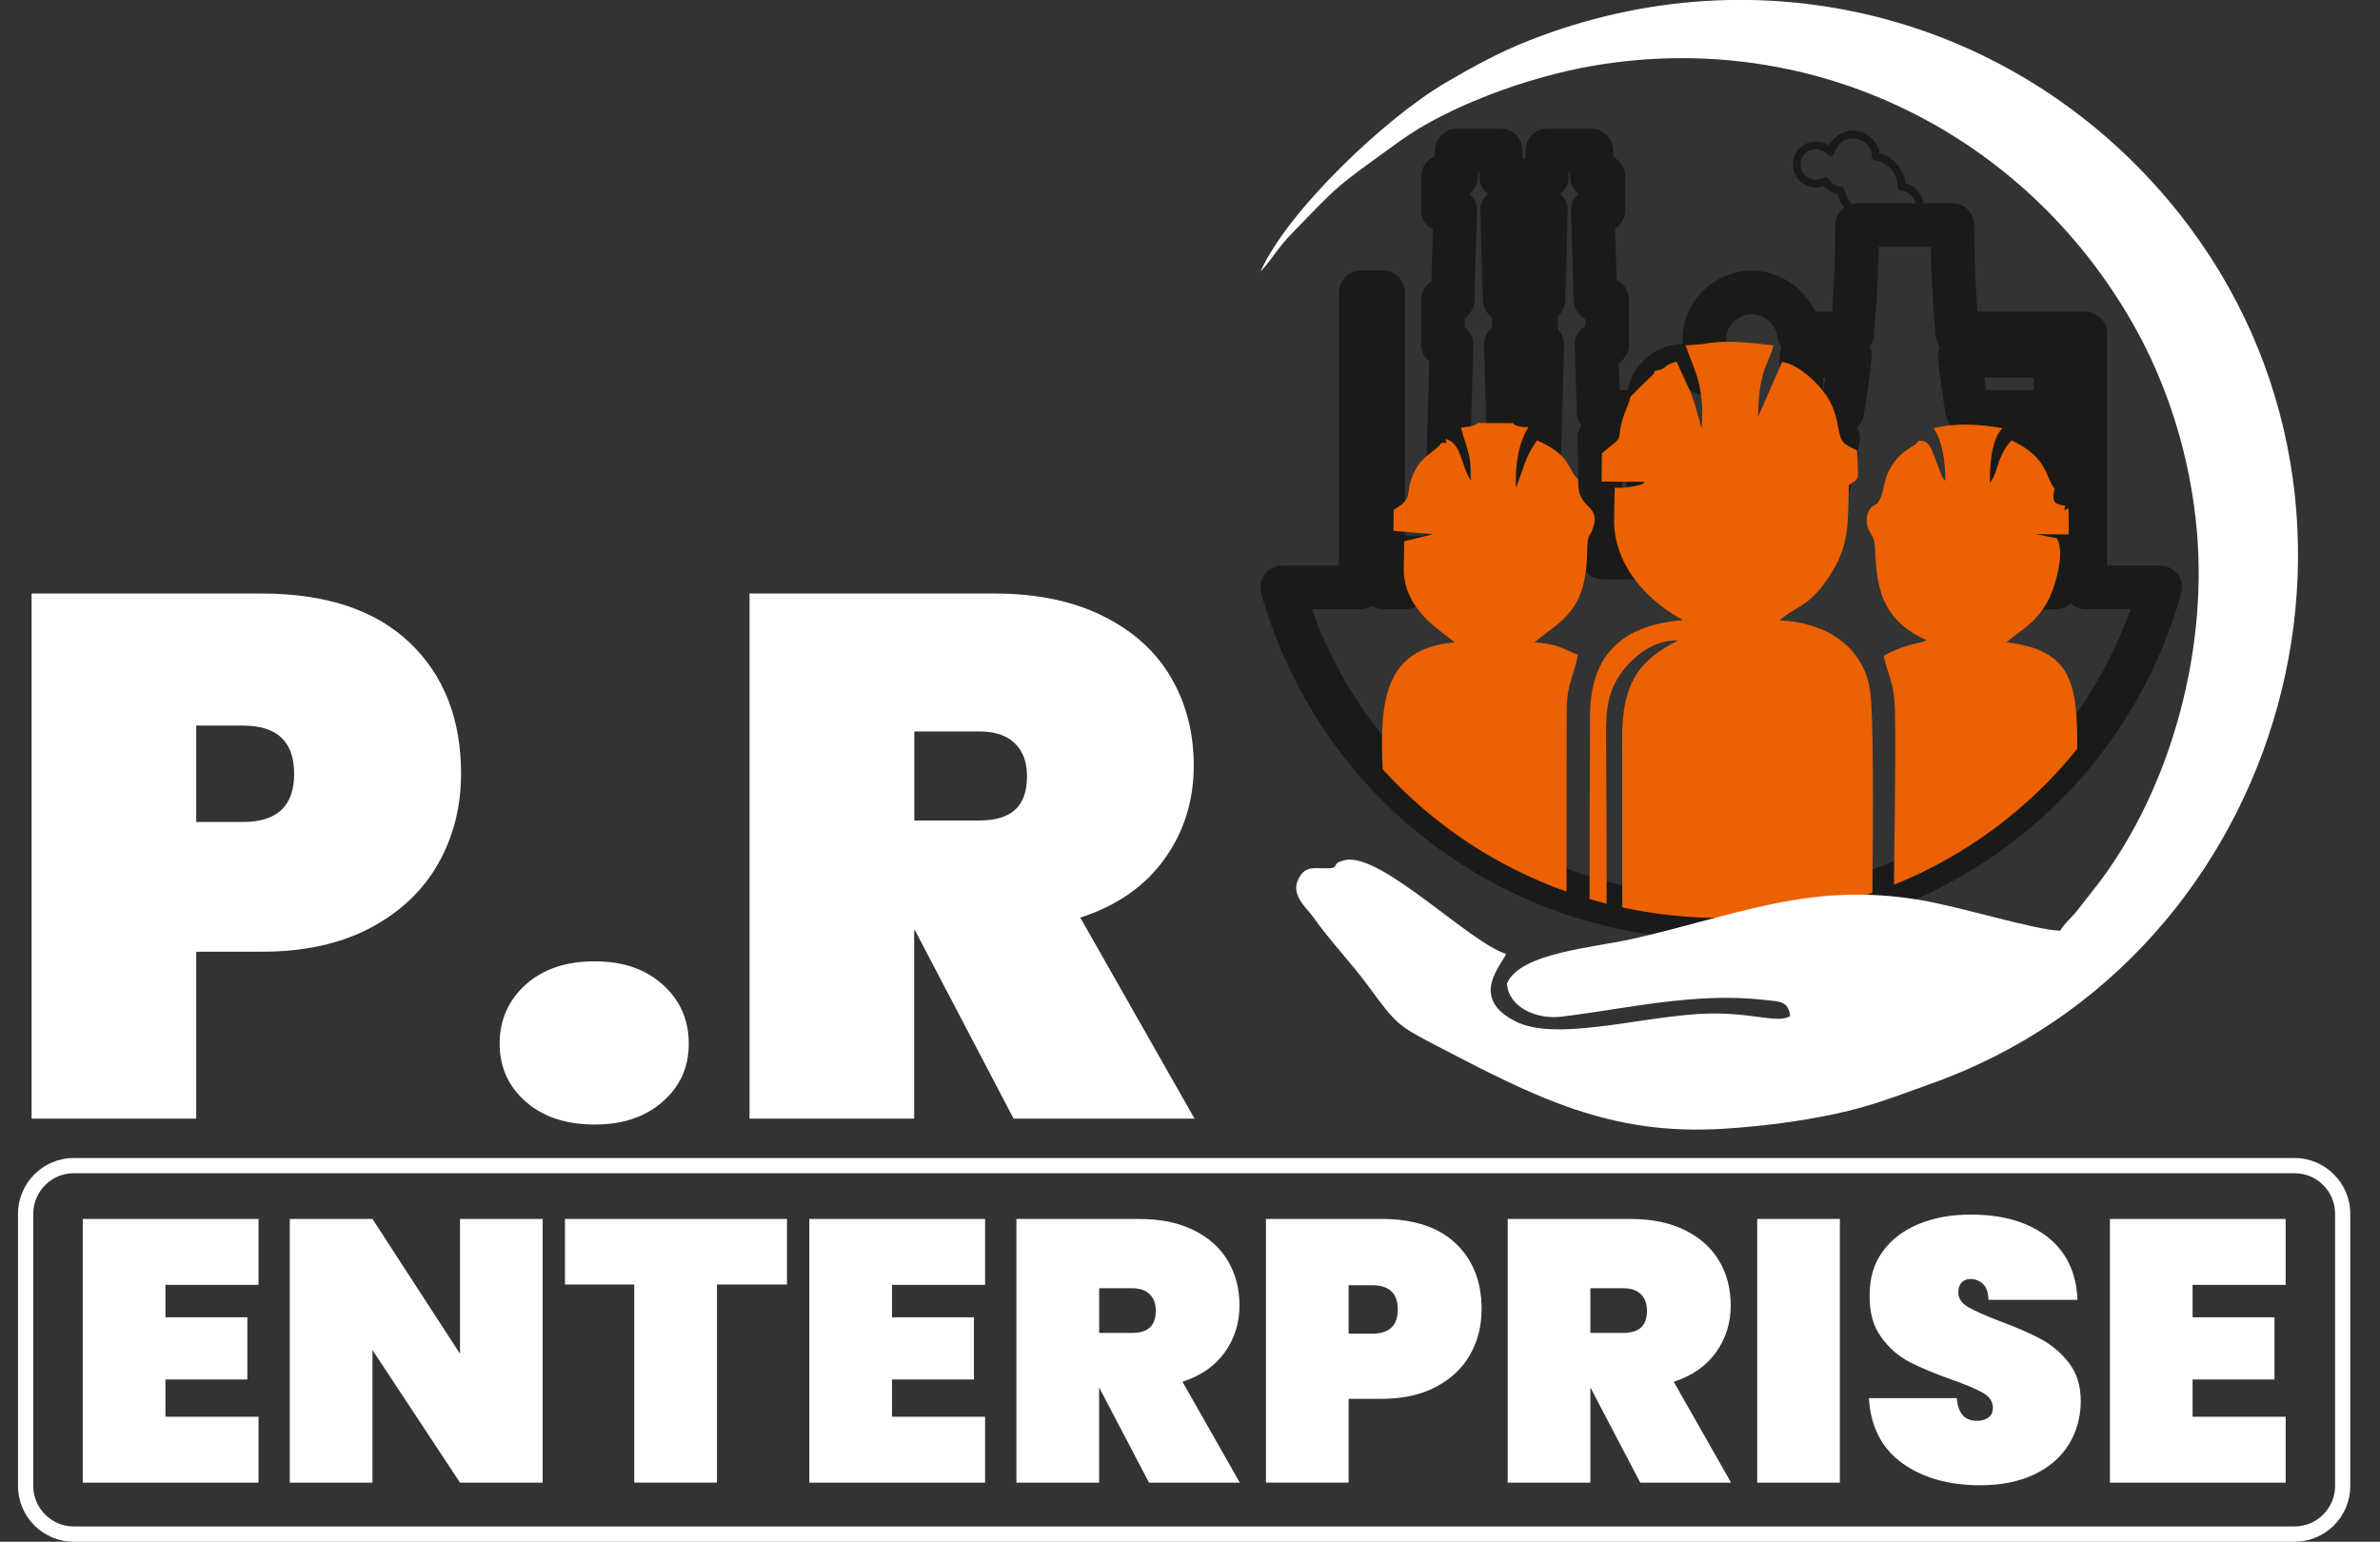 <svg width="71" height="46" viewBox="0 0 71 46" fill="none" xmlns="http://www.w3.org/2000/svg">
<rect x="0" y="0" width="71" height="46" fill="#333333" stroke="none"/>
<g clip-path="url(#clip0_33_298)">
<path d="M38.25 17.526H40.593V8.724H41.262V17.526H41.931V16.634H43.125L43.301 10.283H43.046V8.945H43.336L43.41 6.272H43.046V5.269H43.44L43.457 4.49H44.767L44.784 5.269H45.052V6.272H44.814L44.888 8.945H45.163V10.283H44.921L45.097 16.634H45.835L46.011 10.283H45.831V8.945H46.044L46.118 6.272H45.83V5.269H46.146L46.163 4.49H47.473L47.491 5.269H47.834V6.272H47.518L47.593 8.945H47.945V10.283H47.627L47.689 12.288H49.17V12.008C49.17 11.405 49.621 10.915 50.225 10.915C50.47 10.915 50.731 10.998 50.842 11.135V10.129C50.842 9.357 51.486 8.727 52.259 8.727C52.971 8.727 53.577 9.279 53.664 9.948H55.254C55.344 8.945 55.399 7.941 55.399 6.716H57.172C57.172 6.716 57.177 6.716 57.175 6.716H58.245C58.245 7.941 58.301 8.943 58.39 9.948H62.208V17.524H64.446C62.813 23.317 57.568 27.389 51.348 27.389C45.128 27.389 39.881 23.319 38.248 17.524L38.25 17.526ZM61.318 13.07H58.816C59.092 14.631 59.408 15.744 59.604 16.636H60.762V17.528H61.318V13.07ZM58.461 10.618C58.529 11.287 58.61 11.843 58.696 12.289H61.316V10.618H58.46H58.461ZM53.742 12.289H54.95C55.036 11.843 55.117 11.287 55.185 10.618H53.74V12.289H53.742ZM53.742 16.636H54.044C54.239 15.744 54.556 14.631 54.832 13.07H53.742V16.636ZM47.71 13.07L47.803 16.636H49.172V13.07H47.71Z" stroke="#1A1A18" stroke-width="1.3" stroke-linejoin="round"/>
<path fill-rule="evenodd" clip-rule="evenodd" d="M49.37 11.066C49.298 11.209 49.395 11.081 49.272 11.213L48.826 11.645C48.814 11.659 48.798 11.679 48.788 11.691C48.776 11.705 48.753 11.726 48.743 11.738L48.641 11.828C48.586 12.101 48.411 12.371 48.345 12.746C48.264 13.202 48.397 13.014 47.787 13.525L47.779 14.368L48.235 14.372H49.059C48.992 14.424 49.111 14.443 48.665 14.521C48.482 14.553 48.359 14.56 48.169 14.552L48.15 15.511C48.15 16.976 49.282 18.008 50.209 18.502C48.454 18.639 47.449 19.486 47.436 21.316C47.429 22.462 47.417 24.777 47.419 26.824C47.589 26.874 47.758 26.92 47.929 26.964C47.932 25.075 47.92 22.932 47.912 21.952C47.905 21.095 47.984 20.566 48.428 19.992C48.708 19.627 49.331 19.067 50.056 19.112C48.924 19.681 48.382 20.362 48.392 22.031C48.397 23.018 48.394 25.197 48.394 27.073C49.346 27.28 50.335 27.389 51.351 27.389C52.93 27.389 54.446 27.126 55.858 26.639C55.882 24.185 55.891 21.269 55.789 20.602C55.594 19.332 54.541 18.577 53.093 18.511C53.58 18.06 54.012 18.127 54.652 17.068C55.179 16.195 55.118 15.637 55.156 14.477C55.478 14.232 55.443 14.418 55.398 13.44C55.051 13.264 54.925 13.259 54.849 12.808C54.788 12.459 54.709 12.181 54.551 11.906C54.339 11.536 53.701 10.87 53.162 10.801L52.45 12.433C52.453 11.978 52.474 11.674 52.571 11.252C52.656 10.881 52.88 10.508 52.904 10.302C52.241 10.228 51.427 10.129 50.791 10.267L50.283 10.305C50.575 11.13 50.851 11.51 50.763 12.792C50.437 11.57 50.475 11.833 50.017 10.791C49.578 10.898 49.766 11.007 49.374 11.064" fill="#EC6102"/>
<path fill-rule="evenodd" clip-rule="evenodd" d="M43.114 13.097C43.18 13.259 43.189 13.197 42.993 13.216C42.84 13.475 42.437 13.565 42.192 14.078C41.87 14.754 42.224 14.828 41.576 15.213L41.569 15.839L42.746 15.939L41.891 16.15L41.877 16.921C41.848 18.205 42.999 18.813 43.394 19.168C41.248 19.337 41.167 21.001 41.246 22.951C42.731 24.589 44.609 25.851 46.732 26.602V27.133L46.737 21.155C46.754 20.358 46.953 20.179 47.072 19.541C46.552 19.323 46.491 19.225 45.776 19.164C46.574 18.508 47.318 18.257 47.349 16.465C47.359 15.901 47.433 15.993 47.483 15.863C47.831 14.97 47.034 15.298 47.081 14.306C46.751 14.004 46.891 13.591 45.852 13.138C45.479 13.67 45.472 13.93 45.226 14.55C45.188 13.886 45.306 13.2 45.598 12.744C45.468 12.741 45.453 12.754 45.302 12.716C45.152 12.677 45.206 12.678 45.13 12.625L44.094 12.621C43.899 12.761 43.903 12.697 43.584 12.766C43.757 13.406 43.897 13.565 43.883 14.341C43.604 13.974 43.605 13.183 43.113 13.098L43.114 13.097Z" fill="#EC6102"/>
<path fill-rule="evenodd" clip-rule="evenodd" d="M57.227 13.153C57.16 13.347 56.676 13.38 56.339 14.069C56.195 14.365 56.211 14.55 56.121 14.8C55.967 15.229 55.858 14.932 55.703 15.354C55.615 15.843 55.893 15.882 55.924 16.233C56.002 17.097 55.883 18.405 57.472 19.099C57.229 19.242 57.045 19.126 56.194 19.562C56.276 20.002 56.461 20.298 56.51 20.844C56.57 21.521 56.524 24.088 56.501 26.398C58.654 25.531 60.531 24.129 61.969 22.342V22.271C61.973 20.324 61.77 19.399 59.857 19.161C60.296 18.789 60.713 18.616 61.088 17.942C61.283 17.591 61.627 16.505 61.361 16.062L60.727 15.934L61.715 15.948L61.71 15.169C61.535 15.224 61.554 15.262 61.617 15.091C61.278 15.048 61.205 14.975 61.292 14.581C61.024 14.253 61.095 13.644 60.011 13.141C59.66 13.485 59.631 13.884 59.462 14.253L59.361 14.42C59.358 13.852 59.413 13.095 59.738 12.773C59.071 12.661 58.342 12.606 57.68 12.778C57.946 13.148 58.032 13.779 58.034 14.351C57.991 14.299 57.975 14.287 57.922 14.187L57.723 13.663C57.602 13.357 57.548 13.127 57.229 13.152" fill="#EC6102"/>
<path fill-rule="evenodd" clip-rule="evenodd" d="M54.609 4.258L54.555 4.336C54.251 4.129 53.812 4.219 53.627 4.49C53.192 5.133 53.848 5.772 54.4 5.549L54.614 5.713C54.693 5.767 54.75 5.77 54.823 5.798C54.837 5.831 54.835 5.84 54.846 5.874C54.854 5.902 54.864 5.928 54.878 5.959C55.027 6.315 55.333 6.533 55.713 6.583C55.834 6.598 56.035 6.581 56.138 6.54C56.334 6.875 56.963 6.959 57.244 6.545L57.289 6.479C57.467 6.218 57.393 5.784 57.07 5.565C56.975 5.501 56.918 5.494 56.833 5.461C56.833 5.205 56.655 4.899 56.37 4.706C56.238 4.616 56.173 4.616 56.059 4.571C56.059 4.367 55.901 4.158 55.691 4.015C55.345 3.78 54.849 3.902 54.609 4.255M54.787 4.417C54.887 4.27 54.947 4.198 55.134 4.149C55.516 4.051 55.819 4.35 55.841 4.614C55.858 4.81 55.867 4.753 56.069 4.818C56.346 4.908 56.518 5.121 56.591 5.382C56.627 5.511 56.56 5.662 56.722 5.684C57.108 5.734 57.249 6.139 57.075 6.394C56.886 6.673 56.489 6.643 56.325 6.412C56.223 6.268 56.242 6.261 56.036 6.325C55.96 6.349 55.913 6.353 55.837 6.356C55.476 6.367 55.169 6.132 55.056 5.776C55.03 5.694 55.037 5.599 54.949 5.579C54.678 5.513 54.719 5.561 54.541 5.337C54.41 5.173 54.273 5.523 53.898 5.268C53.7 5.133 53.665 4.865 53.781 4.664C53.89 4.476 54.177 4.365 54.419 4.53C54.477 4.569 54.517 4.619 54.553 4.638C54.699 4.716 54.728 4.495 54.783 4.414L54.787 4.417Z" fill="#1A1A18"/>
<path fill-rule="evenodd" clip-rule="evenodd" d="M37.597 8.114C37.979 7.691 38.124 7.393 38.518 6.987C40.025 5.433 39.788 5.634 41.774 4.2C43.156 3.201 45.536 2.298 47.56 1.956C54.117 0.847 60.428 3.987 63.66 9.714C64.636 11.446 65.34 13.565 65.538 15.855C65.867 19.646 64.647 23.855 62.35 26.678C62.174 26.895 62.047 27.079 61.894 27.256C61.695 27.48 61.607 27.536 61.458 27.769C60.703 27.75 58.525 27.06 57.262 26.85C53.975 26.302 51.832 27.308 48.669 28.02C47.539 28.274 45.331 28.433 44.954 29.347C45.004 30.045 45.816 30.43 46.601 30.332C48.595 30.085 50.557 29.604 52.613 29.831C53.102 29.884 53.348 29.864 53.403 30.315C53.005 30.567 52.19 30.152 50.638 30.256C48.742 30.382 46.38 31.07 45.206 30.472C43.813 29.762 44.805 28.79 44.928 28.46C43.837 28.125 41.209 25.441 40.139 25.661C39.61 25.769 40.085 25.928 39.463 25.906C39.145 25.894 38.965 25.889 38.805 26.108C38.414 26.647 38.967 27.066 39.173 27.359C39.678 28.078 40.313 28.726 40.832 29.438C41.648 30.557 41.718 30.608 42.826 31.186C45.795 32.732 48.023 33.899 51.447 33.676C52.592 33.602 53.676 33.462 54.749 33.234C55.847 33.002 56.633 32.681 57.596 32.338C68.254 28.557 72.189 14.828 64.655 5.938C60.013 0.46 52.515 -1.502 45.626 1.203C44.7 1.567 43.903 2.015 43.142 2.457C41.343 3.505 38.407 6.292 37.6 8.11" fill="white"/>
<path d="M27.273 24.48H29.221C29.693 24.48 30.047 24.373 30.284 24.159C30.521 23.945 30.638 23.609 30.638 23.151C30.638 22.738 30.517 22.413 30.274 22.178C30.03 21.942 29.679 21.824 29.223 21.824H27.275V24.479L27.273 24.48ZM30.237 33.375L27.294 27.755H27.272V33.375H22.36V17.709H29.662C30.93 17.709 32.014 17.934 32.914 18.385C33.815 18.834 34.489 19.448 34.938 20.222C35.388 20.996 35.612 21.871 35.612 22.844C35.612 23.891 35.32 24.821 34.738 25.631C34.155 26.442 33.317 27.026 32.227 27.378L35.635 33.375H30.236H30.237ZM17.737 33.552C16.882 33.552 16.196 33.324 15.679 32.866C15.162 32.408 14.905 31.834 14.905 31.139C14.905 30.444 15.162 29.845 15.679 29.38C16.196 28.915 16.882 28.683 17.737 28.683C18.593 28.683 19.256 28.915 19.773 29.38C20.29 29.845 20.547 30.43 20.547 31.139C20.547 31.848 20.29 32.408 19.773 32.866C19.256 33.324 18.579 33.552 17.737 33.552ZM7.249 24.525C8.267 24.525 8.775 24.047 8.775 23.087C8.775 22.128 8.267 21.649 7.249 21.649H5.854V24.525H7.249ZM13.754 23.086C13.754 24.074 13.525 24.969 13.068 25.775C12.61 26.578 11.936 27.216 11.044 27.688C10.152 28.16 9.07 28.396 7.802 28.396H5.854V33.375H0.942V17.709H7.802C9.72 17.709 11.191 18.197 12.216 19.169C13.24 20.142 13.754 21.449 13.754 23.086Z" fill="white"/>
<path d="M65.409 38.337V39.303H67.852V41.159H65.409V42.27H68.186V44.237H62.943V36.37H68.186V38.337H65.409ZM59.075 44.315C58.135 44.315 57.359 44.096 56.747 43.655C56.135 43.214 55.805 42.568 55.753 41.716H58.375C58.411 42.167 58.612 42.393 58.975 42.393C59.108 42.393 59.222 42.362 59.313 42.298C59.407 42.236 59.452 42.137 59.452 42.004C59.452 41.819 59.351 41.669 59.151 41.555C58.95 41.441 58.639 41.31 58.218 41.161C57.715 40.983 57.298 40.808 56.968 40.639C56.638 40.468 56.355 40.221 56.118 39.894C55.881 39.568 55.765 39.149 55.774 38.639C55.774 38.128 55.905 37.692 56.168 37.335C56.431 36.975 56.79 36.704 57.246 36.517C57.703 36.332 58.214 36.239 58.785 36.239C59.747 36.239 60.513 36.462 61.08 36.906C61.646 37.35 61.944 37.976 61.975 38.783H59.32C59.313 38.56 59.258 38.401 59.154 38.306C59.051 38.209 58.925 38.161 58.776 38.161C58.672 38.161 58.587 38.195 58.52 38.266C58.453 38.337 58.42 38.436 58.42 38.56C58.42 38.738 58.518 38.885 58.714 38.999C58.911 39.113 59.223 39.253 59.652 39.416C60.148 39.6 60.558 39.778 60.879 39.95C61.2 40.121 61.48 40.357 61.717 40.66C61.954 40.964 62.073 41.344 62.073 41.804C62.073 42.264 61.954 42.716 61.717 43.098C61.48 43.48 61.137 43.778 60.684 43.993C60.233 44.208 59.695 44.315 59.073 44.315H59.075ZM54.887 36.37V44.237H52.421V36.37H54.887ZM47.442 39.77H48.42C48.657 39.77 48.835 39.716 48.954 39.609C49.074 39.502 49.132 39.333 49.132 39.103C49.132 38.895 49.072 38.733 48.949 38.614C48.827 38.494 48.652 38.436 48.422 38.436H47.444V39.768L47.442 39.77ZM48.932 44.237L47.454 41.415H47.444V44.237H44.978V36.37H48.643C49.281 36.37 49.825 36.483 50.276 36.709C50.727 36.935 51.066 37.243 51.293 37.632C51.519 38.021 51.631 38.46 51.631 38.949C51.631 39.474 51.484 39.941 51.192 40.349C50.9 40.757 50.479 41.049 49.931 41.227L51.642 44.237H48.93H48.932ZM40.932 39.792C41.444 39.792 41.699 39.552 41.699 39.07C41.699 38.588 41.444 38.347 40.932 38.347H40.232V39.792H40.932ZM44.198 39.07C44.198 39.566 44.084 40.017 43.854 40.42C43.624 40.824 43.286 41.144 42.838 41.38C42.391 41.617 41.848 41.736 41.21 41.736H40.232V44.236H37.766V36.369H41.21C42.173 36.369 42.913 36.612 43.428 37.101C43.943 37.59 44.2 38.245 44.2 39.068L44.198 39.07ZM32.789 39.77H33.767C34.004 39.77 34.182 39.716 34.301 39.609C34.42 39.502 34.479 39.333 34.479 39.103C34.479 38.895 34.418 38.733 34.296 38.614C34.173 38.494 33.998 38.436 33.769 38.436H32.79V39.768L32.789 39.77ZM34.277 44.237L32.799 41.415H32.789V44.237H30.322V36.37H33.988C34.626 36.37 35.17 36.483 35.621 36.709C36.072 36.935 36.413 37.243 36.637 37.632C36.864 38.021 36.976 38.46 36.976 38.949C36.976 39.474 36.829 39.941 36.537 40.349C36.245 40.757 35.823 41.049 35.276 41.227L36.986 44.237H34.275H34.277ZM26.61 38.337V39.303H29.054V41.159H26.61V42.27H29.387V44.237H24.144V36.37H29.387V38.337H26.61ZM23.477 36.37V38.325H21.388V44.236H18.921V38.325H16.854V36.37H23.477ZM16.189 44.237H13.723L11.112 40.281V44.237H8.645V36.37H11.112L13.723 40.392V36.37H16.189V44.237ZM4.935 38.337V39.303H7.379V41.159H4.935V42.27H7.712V44.237H2.469V36.37H7.712V38.337H4.935Z" fill="white"/>
<path fill-rule="evenodd" clip-rule="evenodd" d="M68.455 35.005H2.199C1.867 35.005 1.565 35.142 1.347 35.359C1.129 35.579 0.993 35.881 0.993 36.211V44.337C0.993 44.669 1.129 44.972 1.347 45.189C1.566 45.409 1.867 45.544 2.199 45.544H68.454C68.785 45.544 69.088 45.407 69.306 45.189C69.525 44.97 69.66 44.669 69.66 44.337V36.211C69.66 35.88 69.523 35.577 69.306 35.359C69.088 35.14 68.785 35.005 68.454 35.005M2.199 34.552H68.454C68.91 34.552 69.325 34.739 69.625 35.04C69.926 35.34 70.113 35.757 70.113 36.213V44.339C70.113 44.795 69.926 45.212 69.625 45.513C69.325 45.813 68.91 46 68.452 46H2.199C1.743 46 1.326 45.813 1.025 45.513C0.725 45.212 0.538 44.797 0.538 44.339V36.213C0.538 35.757 0.725 35.34 1.025 35.04C1.326 34.739 1.741 34.552 2.197 34.552H2.199Z" fill="white"/>
</g>
<defs>
<clipPath id="clip0_33_298">
<rect width="69.578" height="46" fill="white" transform="translate(0.538)"/>
</clipPath>
</defs>
</svg>
